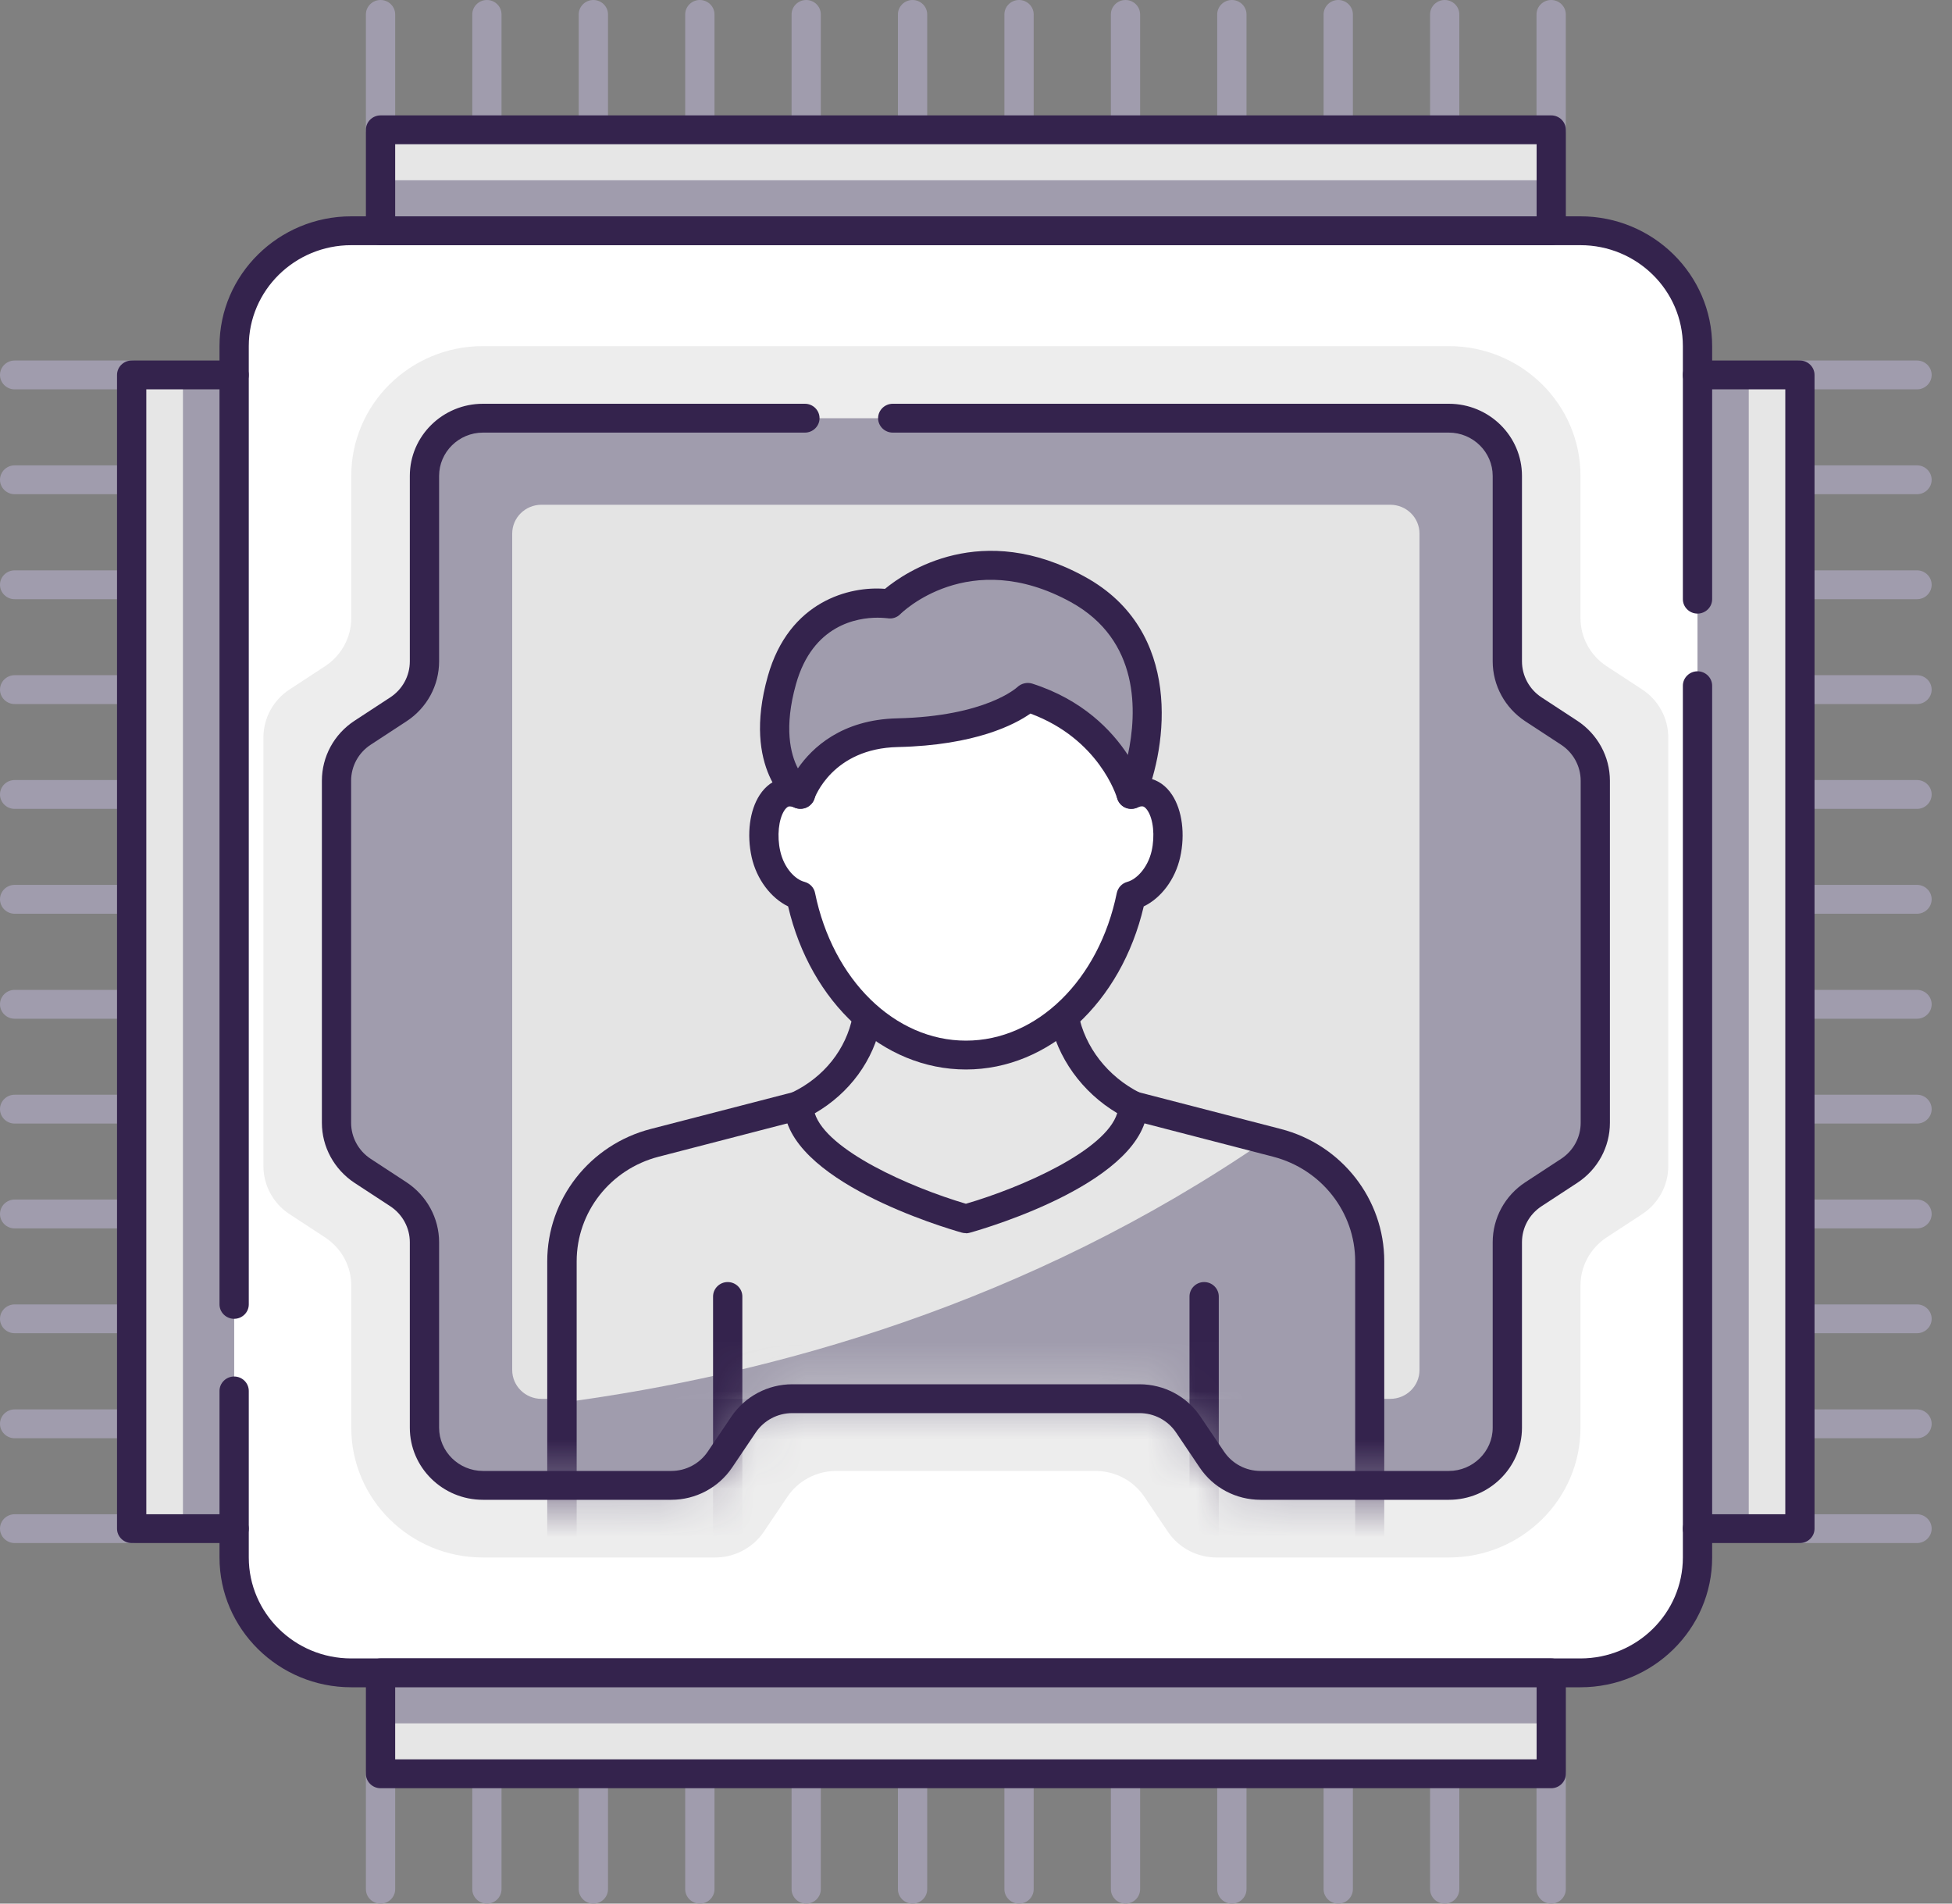 <svg width="40" height="39" viewBox="0 0 40 39" fill="none" xmlns="http://www.w3.org/2000/svg">
<rect x="0" y="0" width="40" height="39" fill="#808080" stroke="none"/>
<path d="M39.283 7.977H36.884C36.719 7.977 36.584 7.844 36.584 7.682C36.584 7.519 36.719 7.386 36.884 7.386H39.283C39.448 7.386 39.583 7.519 39.583 7.682C39.583 7.844 39.448 7.977 39.283 7.977Z" fill="#A09CAD"/>
<path d="M39.283 10.125H36.884C36.719 10.125 36.584 9.992 36.584 9.83C36.584 9.667 36.719 9.534 36.884 9.534H39.283C39.448 9.534 39.583 9.667 39.583 9.83C39.583 9.992 39.448 10.125 39.283 10.125Z" fill="#A09CAD"/>
<path d="M39.283 12.276H36.884C36.719 12.276 36.584 12.143 36.584 11.98C36.584 11.818 36.719 11.685 36.884 11.685H39.283C39.448 11.685 39.583 11.818 39.583 11.98C39.583 12.143 39.448 12.276 39.283 12.276Z" fill="#A09CAD"/>
<path d="M39.283 14.424H36.884C36.719 14.424 36.584 14.291 36.584 14.129C36.584 13.966 36.719 13.833 36.884 13.833H39.283C39.448 13.833 39.583 13.966 39.583 14.129C39.583 14.291 39.448 14.424 39.283 14.424Z" fill="#A09CAD"/>
<path d="M39.283 16.572H36.884C36.719 16.572 36.584 16.439 36.584 16.276C36.584 16.114 36.719 15.981 36.884 15.981H39.283C39.448 15.981 39.583 16.114 39.583 16.276C39.583 16.439 39.448 16.572 39.283 16.572Z" fill="#A09CAD"/>
<path d="M39.283 18.72H36.884C36.719 18.72 36.584 18.587 36.584 18.424C36.584 18.262 36.719 18.129 36.884 18.129H39.283C39.448 18.129 39.583 18.262 39.583 18.424C39.583 18.587 39.448 18.72 39.283 18.72Z" fill="#A09CAD"/>
<path d="M39.283 20.871H36.884C36.719 20.871 36.584 20.738 36.584 20.576C36.584 20.413 36.719 20.28 36.884 20.28H39.283C39.448 20.28 39.583 20.413 39.583 20.576C39.583 20.738 39.448 20.871 39.283 20.871Z" fill="#A09CAD"/>
<path d="M39.283 23.019H36.884C36.719 23.019 36.584 22.886 36.584 22.723C36.584 22.561 36.719 22.428 36.884 22.428H39.283C39.448 22.428 39.583 22.561 39.583 22.723C39.583 22.886 39.448 23.019 39.283 23.019Z" fill="#A09CAD"/>
<path d="M39.283 25.167H36.884C36.719 25.167 36.584 25.034 36.584 24.872C36.584 24.709 36.719 24.576 36.884 24.576H39.283C39.448 24.576 39.583 24.709 39.583 24.872C39.583 25.034 39.448 25.167 39.283 25.167Z" fill="#A09CAD"/>
<path d="M39.283 27.314H36.884C36.719 27.314 36.584 27.182 36.584 27.019C36.584 26.857 36.719 26.724 36.884 26.724H39.283C39.448 26.724 39.583 26.857 39.583 27.019C39.583 27.182 39.448 27.314 39.283 27.314Z" fill="#A09CAD"/>
<path d="M39.283 29.466H36.884C36.719 29.466 36.584 29.333 36.584 29.171C36.584 29.008 36.719 28.875 36.884 28.875H39.283C39.448 28.875 39.583 29.008 39.583 29.171C39.583 29.333 39.448 29.466 39.283 29.466Z" fill="#A09CAD"/>
<path d="M39.283 31.613H36.884C36.719 31.613 36.584 31.48 36.584 31.318C36.584 31.155 36.719 31.023 36.884 31.023H39.283C39.448 31.023 39.583 31.155 39.583 31.318C39.583 31.48 39.448 31.613 39.283 31.613Z" fill="#A09CAD"/>
<path d="M2.699 31.613H0.3C0.135 31.613 0 31.48 0 31.318C0 31.155 0.135 31.023 0.3 31.023H2.699C2.864 31.023 2.999 31.155 2.999 31.318C2.999 31.48 2.864 31.613 2.699 31.613Z" fill="#A09CAD"/>
<path d="M2.699 29.466H0.3C0.135 29.466 0 29.333 0 29.171C0 29.008 0.135 28.875 0.3 28.875H2.699C2.864 28.875 2.999 29.008 2.999 29.171C2.999 29.333 2.864 29.466 2.699 29.466Z" fill="#A09CAD"/>
<path d="M2.699 27.314H0.3C0.135 27.314 0 27.182 0 27.019C0 26.857 0.135 26.724 0.3 26.724H2.699C2.864 26.724 2.999 26.857 2.999 27.019C2.999 27.182 2.864 27.314 2.699 27.314Z" fill="#A09CAD"/>
<path d="M2.699 25.167H0.3C0.135 25.167 0 25.034 0 24.872C0 24.709 0.135 24.576 0.3 24.576H2.699C2.864 24.576 2.999 24.709 2.999 24.872C2.999 25.034 2.864 25.167 2.699 25.167Z" fill="#A09CAD"/>
<path d="M2.699 23.019H0.3C0.135 23.019 0 22.886 0 22.723C0 22.561 0.135 22.428 0.3 22.428H2.699C2.864 22.428 2.999 22.561 2.999 22.723C2.999 22.886 2.864 23.019 2.699 23.019Z" fill="#A09CAD"/>
<path d="M2.699 20.871H0.3C0.135 20.871 0 20.738 0 20.576C0 20.413 0.135 20.28 0.3 20.28H2.699C2.864 20.28 2.999 20.413 2.999 20.576C2.999 20.738 2.864 20.871 2.699 20.871Z" fill="#A09CAD"/>
<path d="M2.699 18.72H0.3C0.135 18.72 0 18.587 0 18.424C0 18.262 0.135 18.129 0.3 18.129H2.699C2.864 18.129 2.999 18.262 2.999 18.424C2.999 18.587 2.864 18.72 2.699 18.72Z" fill="#A09CAD"/>
<path d="M2.699 16.572H0.3C0.135 16.572 0 16.439 0 16.276C0 16.114 0.135 15.981 0.3 15.981H2.699C2.864 15.981 2.999 16.114 2.999 16.276C2.999 16.439 2.864 16.572 2.699 16.572Z" fill="#A09CAD"/>
<path d="M2.699 14.424H0.3C0.135 14.424 0 14.291 0 14.129C0 13.966 0.135 13.833 0.3 13.833H2.699C2.864 13.833 2.999 13.966 2.999 14.129C2.999 14.291 2.864 14.424 2.699 14.424Z" fill="#A09CAD"/>
<path d="M2.699 12.276H0.3C0.135 12.276 0 12.143 0 11.98C0 11.818 0.135 11.685 0.3 11.685H2.699C2.864 11.685 2.999 11.818 2.999 11.98C2.999 12.143 2.864 12.276 2.699 12.276Z" fill="#A09CAD"/>
<path d="M2.699 10.125H0.3C0.135 10.125 0 9.992 0 9.83C0 9.667 0.135 9.534 0.3 9.534H2.699C2.864 9.534 2.999 9.667 2.999 9.83C2.999 9.992 2.864 10.125 2.699 10.125Z" fill="#A09CAD"/>
<path d="M2.699 7.977H0.3C0.135 7.977 0 7.844 0 7.682C0 7.519 0.135 7.386 0.3 7.386H2.699C2.864 7.386 2.999 7.519 2.999 7.682C2.999 7.844 2.864 7.977 2.699 7.977Z" fill="#A09CAD"/>
<path d="M7.798 2.955C7.633 2.955 7.498 2.822 7.498 2.659V0.295C7.498 0.133 7.633 0 7.798 0C7.963 0 8.098 0.133 8.098 0.295V2.659C8.098 2.822 7.963 2.955 7.798 2.955Z" fill="#A09CAD"/>
<path d="M9.978 2.955C9.813 2.955 9.678 2.822 9.678 2.659V0.295C9.678 0.133 9.813 0 9.978 0C10.143 0 10.277 0.133 10.277 0.295V2.659C10.277 2.822 10.143 2.955 9.978 2.955Z" fill="#A09CAD"/>
<path d="M12.159 2.955C11.994 2.955 11.859 2.822 11.859 2.659V0.295C11.859 0.133 11.994 0 12.159 0C12.324 0 12.459 0.133 12.459 0.295V2.659C12.459 2.822 12.324 2.955 12.159 2.955Z" fill="#A09CAD"/>
<path d="M14.341 2.955C14.176 2.955 14.041 2.822 14.041 2.659V0.295C14.041 0.133 14.176 0 14.341 0C14.506 0 14.641 0.133 14.641 0.295V2.659C14.641 2.822 14.506 2.955 14.341 2.955Z" fill="#A09CAD"/>
<path d="M16.521 2.955C16.356 2.955 16.221 2.822 16.221 2.659V0.295C16.221 0.133 16.356 0 16.521 0C16.686 0 16.82 0.133 16.82 0.295V2.659C16.82 2.822 16.686 2.955 16.521 2.955Z" fill="#A09CAD"/>
<path d="M18.7 2.955C18.535 2.955 18.4 2.822 18.4 2.659V0.295C18.4 0.133 18.535 0 18.7 0C18.865 0 19 0.133 19 0.295V2.659C19 2.822 18.865 2.955 18.7 2.955Z" fill="#A09CAD"/>
<path d="M20.882 2.955C20.717 2.955 20.582 2.822 20.582 2.659V0.295C20.582 0.133 20.717 0 20.882 0C21.047 0 21.182 0.133 21.182 0.295V2.659C21.182 2.822 21.047 2.955 20.882 2.955Z" fill="#A09CAD"/>
<path d="M23.064 2.955C22.899 2.955 22.764 2.822 22.764 2.659V0.295C22.764 0.133 22.899 0 23.064 0C23.229 0 23.363 0.133 23.363 0.295V2.659C23.363 2.822 23.229 2.955 23.064 2.955Z" fill="#A09CAD"/>
<path d="M25.243 2.955C25.078 2.955 24.943 2.822 24.943 2.659V0.295C24.943 0.133 25.078 0 25.243 0C25.408 0 25.543 0.133 25.543 0.295V2.659C25.543 2.822 25.408 2.955 25.243 2.955Z" fill="#A09CAD"/>
<path d="M27.423 2.955C27.258 2.955 27.123 2.822 27.123 2.659V0.295C27.123 0.133 27.258 0 27.423 0C27.588 0 27.723 0.133 27.723 0.295V2.659C27.723 2.822 27.588 2.955 27.423 2.955Z" fill="#A09CAD"/>
<path d="M29.605 2.955C29.44 2.955 29.305 2.822 29.305 2.659V0.295C29.305 0.133 29.44 0 29.605 0C29.77 0 29.904 0.133 29.904 0.295V2.659C29.904 2.822 29.77 2.955 29.605 2.955Z" fill="#A09CAD"/>
<path d="M31.786 2.955C31.621 2.955 31.486 2.822 31.486 2.659V0.295C31.486 0.133 31.621 0 31.786 0C31.951 0 32.086 0.133 32.086 0.295V2.659C32.086 2.822 31.951 2.955 31.786 2.955Z" fill="#A09CAD"/>
<path d="M31.786 39C31.621 39 31.486 38.867 31.486 38.705V36.341C31.486 36.178 31.621 36.045 31.786 36.045C31.951 36.045 32.086 36.178 32.086 36.341V38.705C32.086 38.867 31.951 39 31.786 39Z" fill="#A09CAD"/>
<path d="M29.605 39C29.44 39 29.305 38.867 29.305 38.705V36.341C29.305 36.178 29.44 36.045 29.605 36.045C29.77 36.045 29.904 36.178 29.904 36.341V38.705C29.904 38.867 29.77 39 29.605 39Z" fill="#A09CAD"/>
<path d="M27.423 39C27.258 39 27.123 38.867 27.123 38.705V36.341C27.123 36.178 27.258 36.045 27.423 36.045C27.588 36.045 27.723 36.178 27.723 36.341V38.705C27.723 38.867 27.588 39 27.423 39Z" fill="#A09CAD"/>
<path d="M25.243 39C25.078 39 24.943 38.867 24.943 38.705V36.341C24.943 36.178 25.078 36.045 25.243 36.045C25.408 36.045 25.543 36.178 25.543 36.341V38.705C25.543 38.867 25.408 39 25.243 39Z" fill="#A09CAD"/>
<path d="M23.064 39C22.899 39 22.764 38.867 22.764 38.705V36.341C22.764 36.178 22.899 36.045 23.064 36.045C23.229 36.045 23.363 36.178 23.363 36.341V38.705C23.363 38.867 23.229 39 23.064 39Z" fill="#A09CAD"/>
<path d="M20.882 39C20.717 39 20.582 38.867 20.582 38.705V36.341C20.582 36.178 20.717 36.045 20.882 36.045C21.047 36.045 21.182 36.178 21.182 36.341V38.705C21.182 38.867 21.047 39 20.882 39Z" fill="#A09CAD"/>
<path d="M18.7 39C18.535 39 18.4 38.867 18.4 38.705V36.341C18.4 36.178 18.535 36.045 18.7 36.045C18.865 36.045 19 36.178 19 36.341V38.705C19 38.867 18.865 39 18.7 39Z" fill="#A09CAD"/>
<path d="M16.521 39C16.356 39 16.221 38.867 16.221 38.705V36.341C16.221 36.178 16.356 36.045 16.521 36.045C16.686 36.045 16.82 36.178 16.82 36.341V38.705C16.82 38.867 16.686 39 16.521 39Z" fill="#A09CAD"/>
<path d="M14.341 39C14.176 39 14.041 38.867 14.041 38.705V36.341C14.041 36.178 14.176 36.045 14.341 36.045C14.506 36.045 14.641 36.178 14.641 36.341V38.705C14.641 38.867 14.506 39 14.341 39Z" fill="#A09CAD"/>
<path d="M12.159 39C11.994 39 11.859 38.867 11.859 38.705V36.341C11.859 36.178 11.994 36.045 12.159 36.045C12.324 36.045 12.459 36.178 12.459 36.341V38.705C12.459 38.867 12.324 39 12.159 39Z" fill="#A09CAD"/>
<path d="M9.978 39C9.813 39 9.678 38.867 9.678 38.705V36.341C9.678 36.178 9.813 36.045 9.978 36.045C10.143 36.045 10.277 36.178 10.277 36.341V38.705C10.277 38.867 10.143 39 9.978 39Z" fill="#A09CAD"/>
<path d="M7.798 39C7.633 39 7.498 38.867 7.498 38.705V36.341C7.498 36.178 7.633 36.045 7.798 36.045C7.963 36.045 8.098 36.178 8.098 36.341V38.705C8.098 38.867 7.963 39 7.798 39Z" fill="#A09CAD"/>
<path d="M32.387 4.728H7.198C5.873 4.728 4.799 5.786 4.799 7.091V31.909C4.799 33.215 5.873 34.273 7.198 34.273H32.387C33.712 34.273 34.786 33.215 34.786 31.909V7.091C34.786 5.786 33.712 4.728 32.387 4.728Z" fill="white"/>
<path d="M36.884 7.682H34.785V31.318H36.884V7.682Z" fill="#E6E6E6"/>
<path d="M2.7 31.318H4.799L4.799 7.682H2.7L2.7 31.318Z" fill="#E6E6E6"/>
<path d="M7.797 2.659V4.728L31.787 4.728V2.659L7.797 2.659Z" fill="#E6E6E6"/>
<path d="M31.787 36.341V34.273H7.798V36.341H31.787Z" fill="#E6E6E6"/>
<path d="M35.835 7.682H34.785V31.318H35.835V7.682Z" fill="#A09CAD"/>
<path d="M32.387 12.663V9.75C32.387 8.281 31.178 7.091 29.688 7.091H9.896C8.406 7.091 7.198 8.281 7.198 9.75V12.663C7.198 13.059 6.997 13.428 6.664 13.647L5.932 14.126C5.599 14.344 5.398 14.713 5.398 15.11V23.89C5.398 24.286 5.599 24.656 5.932 24.874L6.664 25.353C6.997 25.572 7.198 25.941 7.198 26.337V29.25C7.198 30.718 8.406 31.909 9.896 31.909H14.652C15.054 31.909 15.429 31.711 15.651 31.383L16.137 30.662C16.359 30.334 16.733 30.136 17.135 30.136H22.449C22.851 30.136 23.226 30.334 23.448 30.662L23.933 31.383C24.155 31.711 24.53 31.909 24.932 31.909H29.688C31.178 31.909 32.387 30.718 32.387 29.25V26.337C32.387 25.941 32.588 25.572 32.92 25.353L33.652 24.874C33.985 24.656 34.186 24.286 34.186 23.89V15.11C34.186 14.713 33.985 14.344 33.652 14.126L32.92 13.647C32.588 13.428 32.387 13.059 32.387 12.663Z" fill="#EDEDED"/>
<path d="M30.888 13.55V9.75C30.888 9.097 30.351 8.568 29.689 8.568H9.897C9.234 8.568 8.698 9.097 8.698 9.75V13.55C8.698 13.946 8.497 14.315 8.164 14.534L7.432 15.012C7.099 15.231 6.898 15.6 6.898 15.996V23.004C6.898 23.4 7.099 23.77 7.432 23.988L8.164 24.467C8.497 24.685 8.698 25.055 8.698 25.451V29.25C8.698 29.903 9.234 30.432 9.897 30.432H13.754C14.155 30.432 14.53 30.234 14.752 29.906L15.238 29.185C15.46 28.857 15.835 28.659 16.236 28.659H23.349C23.751 28.659 24.126 28.857 24.348 29.185L24.834 29.906C25.056 30.234 25.43 30.432 25.832 30.432H29.689C30.351 30.432 30.888 29.903 30.888 29.25V25.451C30.888 25.055 31.089 24.685 31.422 24.467L32.154 23.988C32.486 23.77 32.687 23.4 32.687 23.004V15.996C32.687 15.6 32.486 15.231 32.154 15.012L31.422 14.534C31.089 14.315 30.888 13.946 30.888 13.55Z" fill="#A09CAD"/>
<path d="M3.749 31.318H4.799L4.799 7.682H3.749L3.749 31.318Z" fill="#A09CAD"/>
<path d="M32.386 34.568H7.197C5.71 34.568 4.498 33.374 4.498 31.909V28.497C4.498 28.334 4.633 28.201 4.798 28.201C4.963 28.201 5.098 28.334 5.098 28.497V31.909C5.098 33.05 6.039 33.977 7.197 33.977H32.386C33.543 33.977 34.485 33.05 34.485 31.909V14.049C34.485 13.886 34.62 13.753 34.785 13.753C34.95 13.753 35.085 13.886 35.085 14.049V31.909C35.085 33.374 33.873 34.568 32.386 34.568Z" fill="#34234D"/>
<path d="M4.798 27.019C4.633 27.019 4.498 26.886 4.498 26.724V7.091C4.498 5.625 5.71 4.432 7.197 4.432H32.386C33.873 4.432 35.085 5.625 35.085 7.091V12.276C35.085 12.438 34.95 12.571 34.785 12.571C34.62 12.571 34.485 12.438 34.485 12.276V7.091C34.485 5.95 33.543 5.023 32.386 5.023H7.197C6.039 5.023 5.098 5.95 5.098 7.091V26.724C5.098 26.886 4.963 27.019 4.798 27.019Z" fill="#34234D"/>
<path d="M28.488 10.341H11.096C10.765 10.341 10.496 10.605 10.496 10.932V28.068C10.496 28.394 10.765 28.659 11.096 28.659H28.488C28.82 28.659 29.088 28.394 29.088 28.068V10.932C29.088 10.605 28.82 10.341 28.488 10.341Z" fill="#E4E4E4"/>
<path d="M36.883 31.613H34.784C34.619 31.613 34.484 31.48 34.484 31.318C34.484 31.155 34.619 31.023 34.784 31.023H36.584V7.977H34.784C34.619 7.977 34.484 7.844 34.484 7.682C34.484 7.519 34.619 7.386 34.784 7.386H36.883C37.048 7.386 37.183 7.519 37.183 7.682V31.318C37.183 31.48 37.048 31.613 36.883 31.613Z" fill="#34234D"/>
<path d="M7.797 3.693V4.728L31.787 4.728V3.693L7.797 3.693Z" fill="#A09CAD"/>
<path d="M4.797 31.613H2.698C2.533 31.613 2.398 31.48 2.398 31.318V7.682C2.398 7.519 2.533 7.386 2.698 7.386H4.797C4.962 7.386 5.097 7.519 5.097 7.682C5.097 7.844 4.962 7.977 4.797 7.977H2.998V31.023H4.797C4.962 31.023 5.097 31.155 5.097 31.318C5.097 31.48 4.962 31.613 4.797 31.613Z" fill="#34234D"/>
<mask id="mask0_9923_109" style="mask-type:luminance" maskUnits="userSpaceOnUse" x="6" y="8" width="27" height="23">
<path d="M30.888 13.55V9.75C30.888 9.097 30.351 8.568 29.689 8.568H9.897C9.234 8.568 8.698 9.097 8.698 9.75V13.55C8.698 13.946 8.497 14.315 8.164 14.534L7.432 15.012C7.099 15.231 6.898 15.6 6.898 15.996V23.004C6.898 23.4 7.099 23.77 7.432 23.988L8.164 24.467C8.497 24.685 8.698 25.055 8.698 25.451V29.25C8.698 29.903 9.234 30.432 9.897 30.432H13.754C14.155 30.432 14.53 30.234 14.752 29.906L15.238 29.185C15.46 28.857 15.835 28.659 16.236 28.659H23.349C23.751 28.659 24.126 28.857 24.348 29.185L24.834 29.906C25.056 30.234 25.43 30.432 25.832 30.432H29.689C30.351 30.432 30.888 29.903 30.888 29.25V25.451C30.888 25.055 31.089 24.685 31.422 24.467L32.154 23.988C32.486 23.77 32.687 23.4 32.687 23.004V15.996C32.687 15.6 32.486 15.231 32.154 15.012L31.422 14.534C31.089 14.315 30.888 13.946 30.888 13.55Z" fill="white"/>
</mask>
<g mask="url(#mask0_9923_109)">
<path d="M26.171 23.412L23.22 22.65H16.365L13.414 23.412C12.296 23.702 11.513 24.7 11.513 25.838V41.866H28.069V25.838C28.069 24.697 27.289 23.702 26.168 23.412H26.171Z" fill="#E6E6E6"/>
<path d="M11.516 41.869H28.072V25.841C28.072 24.7 27.293 23.705 26.171 23.415L25.943 23.356C21.058 26.715 15.819 28.163 11.516 28.736V41.869Z" fill="#A09CAD"/>
<path d="M28.07 42.165H11.514C11.349 42.165 11.214 42.032 11.214 41.869V25.841C11.214 24.567 12.086 23.451 13.337 23.129L16.288 22.366C16.312 22.36 16.339 22.357 16.363 22.357H23.218C23.245 22.357 23.269 22.36 23.293 22.366L26.243 23.129C27.494 23.451 28.366 24.567 28.366 25.841V41.869C28.366 42.032 28.232 42.165 28.067 42.165H28.07ZM11.814 41.574H27.77V25.841C27.77 24.836 27.08 23.956 26.093 23.699L23.182 22.945H16.405L13.493 23.699C12.506 23.956 11.817 24.833 11.817 25.841V41.574H11.814Z" fill="#34234D"/>
<path d="M19.793 24.969C19.793 24.969 23.199 24.012 23.22 22.647C22.498 22.283 21.958 21.618 21.805 20.818C21.784 20.7 21.766 19.958 21.751 19.846H17.829C17.814 19.979 17.793 20.738 17.766 20.877C17.61 21.66 17.076 22.301 16.365 22.644C16.395 24.003 19.793 24.966 19.793 24.966V24.969Z" fill="#E6E6E6"/>
<path d="M19.793 25.264C19.766 25.264 19.736 25.261 19.709 25.253C19.34 25.149 16.099 24.186 16.066 22.652C16.066 22.537 16.129 22.431 16.234 22.381C16.888 22.065 17.34 21.494 17.472 20.821C17.484 20.753 17.499 20.416 17.508 20.215C17.517 20.032 17.523 19.869 17.532 19.813C17.55 19.666 17.679 19.553 17.829 19.553H21.751C21.904 19.553 22.033 19.666 22.048 19.816C22.054 19.866 22.06 20.029 22.069 20.212C22.078 20.398 22.09 20.709 22.099 20.77C22.228 21.45 22.699 22.056 23.356 22.387C23.458 22.437 23.521 22.54 23.518 22.655C23.494 24.195 20.243 25.152 19.871 25.256C19.844 25.264 19.817 25.267 19.79 25.267L19.793 25.264ZM16.696 22.809C16.939 23.568 18.645 24.322 19.793 24.662C20.948 24.325 22.66 23.568 22.894 22.806C22.171 22.375 21.662 21.666 21.509 20.874C21.494 20.791 21.485 20.608 21.47 20.233C21.47 20.203 21.47 20.174 21.467 20.144H18.111C18.111 20.177 18.111 20.209 18.108 20.245C18.093 20.611 18.081 20.841 18.06 20.936C17.904 21.722 17.412 22.395 16.696 22.809Z" fill="#34234D"/>
<path d="M23.481 16.233C23.11 16.156 22.615 16.637 22.489 17.202C22.363 17.766 22.561 18.286 22.936 18.366C23.308 18.443 23.763 18.062 23.889 17.497C24.015 16.933 23.856 16.309 23.481 16.233Z" fill="white"/>
<path d="M16.105 16.233C16.477 16.156 16.971 16.637 17.097 17.202C17.223 17.766 17.025 18.286 16.65 18.366C16.279 18.443 15.823 18.062 15.697 17.497C15.571 16.933 15.73 16.309 16.105 16.233Z" fill="white"/>
<path d="M19.793 12.985C17.865 12.985 16.3 14.918 16.3 17.299C16.3 19.68 17.865 21.613 19.793 21.613C21.721 21.613 23.287 19.68 23.287 17.299C23.287 14.918 21.721 12.985 19.793 12.985Z" fill="white"/>
<path d="M19.794 21.911C18.093 21.911 16.612 20.546 16.15 18.57C15.796 18.398 15.505 18.014 15.403 17.562C15.299 17.089 15.361 16.602 15.568 16.286C15.688 16.102 15.85 15.984 16.042 15.946C16.084 15.937 16.129 15.931 16.174 15.931C16.663 14.011 18.117 12.693 19.794 12.693C21.47 12.693 22.924 14.011 23.413 15.931C23.458 15.931 23.503 15.937 23.545 15.946C23.734 15.984 23.899 16.102 24.019 16.286C24.226 16.602 24.289 17.092 24.184 17.562C24.082 18.017 23.794 18.398 23.437 18.57C22.975 20.543 21.494 21.911 19.794 21.911ZM16.183 16.522C16.183 16.522 16.171 16.522 16.165 16.522C16.126 16.531 16.09 16.578 16.072 16.605C15.955 16.785 15.919 17.128 15.988 17.435C16.066 17.787 16.297 18.02 16.486 18.067C16.597 18.097 16.681 18.185 16.702 18.295C17.065 20.076 18.336 21.32 19.794 21.32C21.251 21.32 22.522 20.076 22.885 18.295C22.909 18.185 22.99 18.097 23.101 18.067C23.287 18.017 23.518 17.784 23.599 17.435C23.668 17.128 23.635 16.785 23.515 16.605C23.497 16.578 23.461 16.531 23.422 16.522C23.395 16.516 23.353 16.522 23.305 16.546C23.221 16.581 23.125 16.578 23.044 16.537C22.963 16.495 22.906 16.419 22.888 16.33C22.534 14.534 21.26 13.278 19.794 13.278C18.327 13.278 17.053 14.534 16.699 16.33C16.681 16.419 16.624 16.492 16.543 16.537C16.462 16.578 16.366 16.581 16.282 16.546C16.246 16.528 16.21 16.522 16.183 16.522Z" fill="#34234D"/>
<path d="M16.405 16.277C16.405 16.277 15.538 15.668 16.024 13.937C16.543 12.09 18.234 12.377 18.234 12.377C18.234 12.377 19.772 10.805 22.09 12.078C24.408 13.352 23.185 16.277 23.185 16.277C23.185 16.277 22.771 14.835 21.062 14.288C21.062 14.288 20.399 14.968 18.396 15.012C16.819 15.048 16.408 16.277 16.408 16.277H16.405Z" fill="#A09CAD"/>
<path d="M23.181 16.572C23.181 16.572 23.169 16.572 23.163 16.572C23.038 16.566 22.927 16.478 22.893 16.357C22.878 16.306 22.519 15.139 21.115 14.619C20.8 14.841 19.988 15.269 18.398 15.305C17.064 15.334 16.701 16.327 16.686 16.368C16.656 16.457 16.584 16.525 16.494 16.555C16.404 16.584 16.305 16.569 16.227 16.516C16.185 16.487 15.196 15.766 15.733 13.857C16.168 12.306 17.421 12.005 18.135 12.064C18.563 11.712 20.117 10.651 22.234 11.818C24.252 12.926 23.916 15.293 23.457 16.389C23.409 16.501 23.301 16.572 23.181 16.572ZM17.982 12.655C17.571 12.655 16.653 12.796 16.311 14.017C16.062 14.903 16.197 15.447 16.35 15.742C16.641 15.32 17.247 14.743 18.384 14.717C20.207 14.675 20.836 14.085 20.845 14.079C20.926 14.002 21.043 13.972 21.151 14.005C22.186 14.336 22.783 14.965 23.112 15.467C23.301 14.593 23.361 13.116 21.943 12.335C19.85 11.186 18.465 12.566 18.45 12.581C18.381 12.652 18.282 12.684 18.183 12.666C18.171 12.666 18.096 12.655 17.982 12.655Z" fill="#34234D"/>
<path d="M24.675 42.164C24.51 42.164 24.375 42.032 24.375 41.869V26.562C24.375 26.399 24.51 26.266 24.675 26.266C24.84 26.266 24.975 26.399 24.975 26.562V41.869C24.975 42.032 24.84 42.164 24.675 42.164Z" fill="#34234D"/>
<path d="M14.912 42.164C14.747 42.164 14.612 42.032 14.612 41.869V26.562C14.612 26.399 14.747 26.266 14.912 26.266C15.077 26.266 15.212 26.399 15.212 26.562V41.869C15.212 42.032 15.077 42.164 14.912 42.164Z" fill="#34234D"/>
</g>
<path d="M31.787 35.307V34.273H7.798V35.307H31.787Z" fill="#A09CAD"/>
<path d="M29.689 30.727H25.832C25.329 30.727 24.864 30.482 24.585 30.068L24.099 29.347C23.931 29.099 23.652 28.951 23.349 28.951H16.236C15.934 28.951 15.655 29.099 15.487 29.347L15.001 30.068C14.722 30.479 14.257 30.727 13.754 30.727H9.897C9.07 30.727 8.398 30.065 8.398 29.25V25.45C8.398 25.155 8.248 24.877 7.996 24.712L7.264 24.233C6.848 23.958 6.596 23.497 6.596 23.004V15.996C6.596 15.502 6.845 15.041 7.264 14.767L7.996 14.288C8.248 14.123 8.398 13.848 8.398 13.549V9.75C8.398 8.934 9.07 8.272 9.897 8.272H16.494C16.659 8.272 16.794 8.405 16.794 8.568C16.794 8.73 16.659 8.863 16.494 8.863H9.897C9.402 8.863 8.998 9.262 8.998 9.75V13.549C8.998 14.043 8.749 14.504 8.329 14.778L7.597 15.257C7.345 15.422 7.195 15.697 7.195 15.996V23.004C7.195 23.299 7.345 23.577 7.597 23.742L8.329 24.221C8.746 24.496 8.998 24.957 8.998 25.45V29.25C8.998 29.737 9.402 30.136 9.897 30.136H13.754C14.056 30.136 14.335 29.988 14.503 29.74L14.989 29.019C15.268 28.609 15.733 28.36 16.236 28.36H23.349C23.853 28.36 24.318 28.606 24.597 29.019L25.083 29.74C25.251 29.988 25.529 30.136 25.832 30.136H29.689C30.183 30.136 30.588 29.737 30.588 29.25V25.45C30.588 24.957 30.837 24.496 31.257 24.221L31.989 23.742C32.241 23.577 32.391 23.302 32.391 23.004V15.996C32.391 15.7 32.241 15.422 31.989 15.257L31.257 14.778C30.84 14.504 30.588 14.043 30.588 13.549V9.75C30.588 9.262 30.183 8.863 29.689 8.863H18.294C18.129 8.863 17.994 8.73 17.994 8.568C17.994 8.405 18.129 8.272 18.294 8.272H29.689C30.516 8.272 31.188 8.934 31.188 9.75V13.549C31.188 13.845 31.338 14.123 31.59 14.288L32.322 14.767C32.738 15.041 32.99 15.502 32.99 15.996V23.004C32.99 23.497 32.741 23.958 32.322 24.233L31.59 24.712C31.338 24.877 31.188 25.152 31.188 25.45V29.25C31.188 30.065 30.516 30.727 29.689 30.727Z" fill="#34234D"/>
<path d="M31.788 5.023H7.798C7.633 5.023 7.498 4.89 7.498 4.727V2.659C7.498 2.497 7.633 2.364 7.798 2.364H31.788C31.952 2.364 32.087 2.497 32.087 2.659V4.727C32.087 4.89 31.952 5.023 31.788 5.023ZM8.098 4.432H31.488V2.955H8.098V4.432Z" fill="#34234D"/>
<path d="M31.788 36.636H7.798C7.633 36.636 7.498 36.503 7.498 36.341V34.273C7.498 34.11 7.633 33.977 7.798 33.977H31.788C31.952 33.977 32.087 34.11 32.087 34.273V36.341C32.087 36.503 31.952 36.636 31.788 36.636ZM8.098 36.045H31.488V34.568H8.098V36.045Z" fill="#34234D"/>
</svg>
